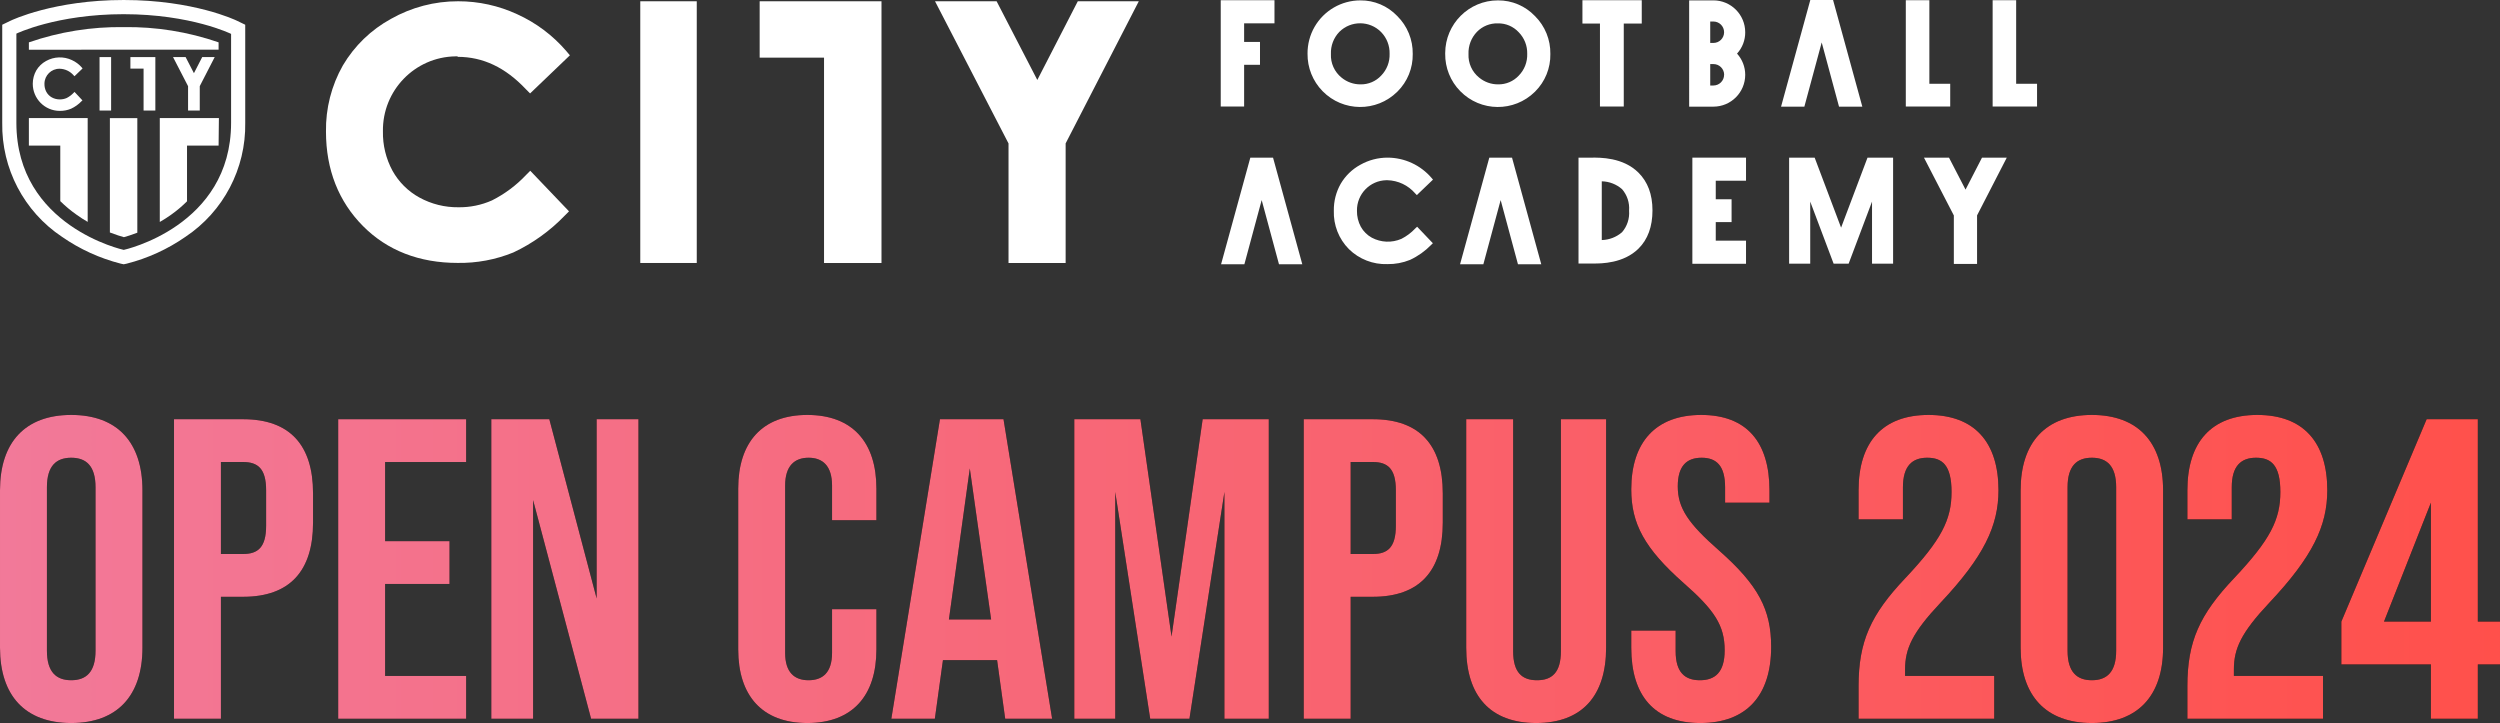 <?xml version="1.0" encoding="UTF-8"?><svg id="_レイヤー_1" xmlns="http://www.w3.org/2000/svg" width="695" height="201" xmlns:xlink="http://www.w3.org/1999/xlink" viewBox="0 0 695 201"><rect x="0" y="0" width="695" height="201" fill="#333333" stroke="none"/><defs><style>.cls-1{fill:#fff;}.cls-2{fill:url(#_名称未設定グラデーション_10);}.cls-3{fill:none;}</style><linearGradient id="_名称未設定グラデーション_10" x1=".001" y1="158.177" x2="695" y2="158.177" gradientUnits="userSpaceOnUse"><stop offset="0" stop-color="#f27999"/><stop offset="1" stop-color="#ff504b"/></linearGradient></defs><g><g><path d="M.001,180.064v-43.775C.001,122.967,6.997,115.354,19.801,115.354s19.799,7.613,19.799,20.936v43.775c0,13.323-6.995,20.936-19.799,20.936S.001,193.387,.001,180.064Zm26.558,.833v-45.44c0-5.948-2.608-8.208-6.757-8.208s-6.758,2.26-6.758,8.208v45.44c0,5.948,2.609,8.208,6.758,8.208s6.757-2.26,6.757-8.208Z"/><path d="M48.374,116.543h19.207c13.042,0,19.444,7.256,19.444,20.579v8.208c0,13.323-6.402,20.579-19.444,20.579h-6.165v33.902h-13.042V116.543Zm19.207,37.47c4.15,0,6.402-1.903,6.402-7.851v-9.873c0-5.948-2.252-7.851-6.402-7.851h-6.165v25.575h6.165Z"/><path d="M94.019,116.543h35.568v11.895h-22.526v22.006h17.903v11.895h-17.903v25.575h22.526v11.895h-35.568V116.543Z"/><path d="M136.583,116.543h16.125l13.16,49.841v-49.841h11.619v83.267h-13.16l-16.125-60.785v60.785h-11.619V116.543Z"/><path d="M205.227,180.54v-44.726c0-12.847,6.64-20.46,19.207-20.46s19.207,7.613,19.207,20.46v8.803h-12.331v-9.635c0-5.472-2.609-7.732-6.521-7.732s-6.521,2.26-6.521,7.732v46.511c0,5.472,2.609,7.613,6.521,7.613s6.521-2.141,6.521-7.613v-12.133h12.331v11.182c0,12.847-6.64,20.46-19.207,20.46s-19.207-7.613-19.207-20.46Z"/><path d="M277.195,183.514h-15.058l-2.252,16.297h-12.093l13.516-83.267h17.665l13.516,83.267h-13.041l-2.253-16.297Zm-1.66-11.301l-5.928-41.99-5.81,41.99h11.737Z"/><path d="M298.653,116.543h18.377l8.655,60.428,8.656-60.428h18.377v83.267h-12.331v-63.045l-9.722,63.045h-10.908l-9.722-63.045v63.045h-11.382V116.543Z"/><path d="M362.439,116.543h19.207c13.042,0,19.444,7.256,19.444,20.579v8.208c0,13.323-6.402,20.579-19.444,20.579h-6.165v33.902h-13.042V116.543Zm19.207,37.47c4.15,0,6.402-1.903,6.402-7.851v-9.873c0-5.948-2.252-7.851-6.402-7.851h-6.165v25.575h6.165Z"/><path d="M407.611,180.064v-63.521h13.042v64.473c0,5.948,2.49,8.089,6.639,8.089s6.639-2.141,6.639-8.089V116.543h12.567v63.521c0,13.323-6.639,20.936-19.444,20.936s-19.444-7.613-19.444-20.936Z"/><path d="M453.494,180.064v-4.758h12.33v5.71c0,5.948,2.609,8.089,6.758,8.089s6.877-2.141,6.877-8.327c0-6.899-2.845-11.182-11.382-18.676-10.908-9.635-14.583-16.534-14.583-26.051,0-13.085,6.757-20.698,19.444-20.698s18.97,7.613,18.97,20.936v3.45h-12.331v-4.282c0-5.948-2.371-8.208-6.521-8.208s-6.639,2.26-6.639,7.97c0,6.067,2.964,10.349,11.5,17.843,10.908,9.635,14.464,16.416,14.464,26.765,0,13.561-6.877,21.174-19.681,21.174s-19.206-7.613-19.206-20.936Z"/><path d="M516.685,190.77c0-12.371,3.32-19.865,13.042-30.095,9.959-10.587,12.804-16.178,12.804-23.91,0-7.494-2.608-9.516-6.757-9.516s-6.758,2.26-6.758,8.208v8.922h-12.331v-8.089c0-13.323,6.64-20.936,19.445-20.936s19.444,7.613,19.444,20.936c0,9.873-4.031,18.438-16.125,31.285-7.824,8.327-9.84,12.728-9.84,18.557v1.784h24.779v11.895h-37.703v-9.04Z"/><path d="M561.738,180.064v-43.775c0-13.323,6.996-20.936,19.8-20.936s19.799,7.613,19.799,20.936v43.775c0,13.323-6.995,20.936-19.799,20.936s-19.8-7.613-19.8-20.936Zm26.558,.833v-45.44c0-5.948-2.608-8.208-6.757-8.208s-6.758,2.26-6.758,8.208v45.44c0,5.948,2.609,8.208,6.758,8.208s6.757-2.26,6.757-8.208Z"/><path d="M608.095,190.77c0-12.371,3.32-19.865,13.042-30.095,9.959-10.587,12.804-16.178,12.804-23.91,0-7.494-2.608-9.516-6.757-9.516s-6.758,2.26-6.758,8.208v8.922h-12.331v-8.089c0-13.323,6.639-20.936,19.445-20.936s19.444,7.613,19.444,20.936c0,9.873-4.031,18.438-16.125,31.285-7.824,8.327-9.84,12.728-9.84,18.557v1.784h24.779v11.895h-37.703v-9.04Z"/><path d="M675.793,184.703h-24.898v-11.895l23.712-56.265h14.227v56.265h6.165v11.895h-6.165v15.107h-13.042v-15.107Zm0-11.895v-33.069l-13.042,33.069h13.042Z"/></g><g><path class="cls-2" d="M.001,180.064v-43.775C.001,122.967,6.997,115.354,19.801,115.354s19.799,7.613,19.799,20.936v43.775c0,13.323-6.995,20.936-19.799,20.936S.001,193.387,.001,180.064Zm26.558,.833v-45.44c0-5.948-2.608-8.208-6.757-8.208s-6.758,2.26-6.758,8.208v45.44c0,5.948,2.609,8.208,6.758,8.208s6.757-2.26,6.757-8.208Z"/><path class="cls-2" d="M48.374,116.543h19.207c13.042,0,19.444,7.256,19.444,20.579v8.208c0,13.323-6.402,20.579-19.444,20.579h-6.165v33.902h-13.042V116.543Zm19.207,37.47c4.15,0,6.402-1.903,6.402-7.851v-9.873c0-5.948-2.252-7.851-6.402-7.851h-6.165v25.575h6.165Z"/><path class="cls-2" d="M94.019,116.543h35.568v11.895h-22.526v22.006h17.903v11.895h-17.903v25.575h22.526v11.895h-35.568V116.543Z"/><path class="cls-2" d="M136.583,116.543h16.125l13.16,49.841v-49.841h11.619v83.267h-13.16l-16.125-60.785v60.785h-11.619V116.543Z"/><path class="cls-2" d="M205.227,180.54v-44.726c0-12.847,6.64-20.46,19.207-20.46s19.207,7.613,19.207,20.46v8.803h-12.331v-9.635c0-5.472-2.609-7.732-6.521-7.732s-6.521,2.26-6.521,7.732v46.511c0,5.472,2.609,7.613,6.521,7.613s6.521-2.141,6.521-7.613v-12.133h12.331v11.182c0,12.847-6.64,20.46-19.207,20.46s-19.207-7.613-19.207-20.46Z"/><path class="cls-2" d="M277.195,183.514h-15.058l-2.252,16.297h-12.093l13.516-83.267h17.665l13.516,83.267h-13.041l-2.253-16.297Zm-1.66-11.301l-5.928-41.99-5.81,41.99h11.737Z"/><path class="cls-2" d="M298.653,116.543h18.377l8.655,60.428,8.656-60.428h18.377v83.267h-12.331v-63.045l-9.722,63.045h-10.908l-9.722-63.045v63.045h-11.382V116.543Z"/><path class="cls-2" d="M362.439,116.543h19.207c13.042,0,19.444,7.256,19.444,20.579v8.208c0,13.323-6.402,20.579-19.444,20.579h-6.165v33.902h-13.042V116.543Zm19.207,37.47c4.15,0,6.402-1.903,6.402-7.851v-9.873c0-5.948-2.252-7.851-6.402-7.851h-6.165v25.575h6.165Z"/><path class="cls-2" d="M407.611,180.064v-63.521h13.042v64.473c0,5.948,2.49,8.089,6.639,8.089s6.639-2.141,6.639-8.089V116.543h12.567v63.521c0,13.323-6.639,20.936-19.444,20.936s-19.444-7.613-19.444-20.936Z"/><path class="cls-2" d="M453.494,180.064v-4.758h12.33v5.71c0,5.948,2.609,8.089,6.758,8.089s6.877-2.141,6.877-8.327c0-6.899-2.845-11.182-11.382-18.676-10.908-9.635-14.583-16.534-14.583-26.051,0-13.085,6.757-20.698,19.444-20.698s18.97,7.613,18.97,20.936v3.45h-12.331v-4.282c0-5.948-2.371-8.208-6.521-8.208s-6.639,2.26-6.639,7.97c0,6.067,2.964,10.349,11.5,17.843,10.908,9.635,14.464,16.416,14.464,26.765,0,13.561-6.877,21.174-19.681,21.174s-19.206-7.613-19.206-20.936Z"/><path class="cls-2" d="M516.685,190.77c0-12.371,3.32-19.865,13.042-30.095,9.959-10.587,12.804-16.178,12.804-23.91,0-7.494-2.608-9.516-6.757-9.516s-6.758,2.26-6.758,8.208v8.922h-12.331v-8.089c0-13.323,6.64-20.936,19.445-20.936s19.444,7.613,19.444,20.936c0,9.873-4.031,18.438-16.125,31.285-7.824,8.327-9.84,12.728-9.84,18.557v1.784h24.779v11.895h-37.703v-9.04Z"/><path class="cls-2" d="M561.738,180.064v-43.775c0-13.323,6.996-20.936,19.8-20.936s19.799,7.613,19.799,20.936v43.775c0,13.323-6.995,20.936-19.799,20.936s-19.8-7.613-19.8-20.936Zm26.558,.833v-45.44c0-5.948-2.608-8.208-6.757-8.208s-6.758,2.26-6.758,8.208v45.44c0,5.948,2.609,8.208,6.758,8.208s6.757-2.26,6.757-8.208Z"/><path class="cls-2" d="M608.095,190.77c0-12.371,3.32-19.865,13.042-30.095,9.959-10.587,12.804-16.178,12.804-23.91,0-7.494-2.608-9.516-6.757-9.516s-6.758,2.26-6.758,8.208v8.922h-12.331v-8.089c0-13.323,6.639-20.936,19.445-20.936s19.444,7.613,19.444,20.936c0,9.873-4.031,18.438-16.125,31.285-7.824,8.327-9.84,12.728-9.84,18.557v1.784h24.779v11.895h-37.703v-9.04Z"/><path class="cls-2" d="M675.793,184.703h-24.898v-11.895l23.712-56.265h14.227v56.265h6.165v11.895h-6.165v15.107h-13.042v-15.107Zm0-11.895v-33.069l-13.042,33.069h13.042Z"/></g></g><g><polygon class="cls-1" points="536.362 23.289 536.362 .06 529.814 .06 529.814 29.612 542.16 29.612 542.16 23.289 536.362 23.289"/><polygon class="cls-1" points="560.491 23.289 560.491 .06 553.953 .06 553.953 29.612 566.3 29.612 566.3 23.289 560.491 23.289"/><polygon class="cls-1" points="526.281 43.824 519.168 43.824 511.822 63.286 504.476 43.824 497.376 43.824 497.376 73.295 503.243 73.295 503.243 56.044 509.744 73.295 513.923 73.295 520.424 56.044 520.424 73.295 526.281 73.295 526.281 43.824"/><polygon class="cls-1" points="534.86 43.824 541.82 43.824 546.42 52.712 550.997 43.824 557.885 43.824 549.623 59.883 549.623 73.365 543.168 73.365 543.168 59.896 534.86 43.824"/><g><polygon class="cls-1" points="299.627 .354 288.373 22.23 277.059 .354 259.937 .354 280.37 39.879 280.37 73.117 296.247 73.117 296.247 39.867 316.586 .354 299.627 .354"/><rect class="cls-1" x="177.997" y=".354" width="15.702" height="72.753"/><polygon class="cls-1" points="211.186 16.024 229.083 16.024 229.083 73.117 245.055 73.117 245.055 .354 211.186 .354 211.186 16.024"/><path class="cls-1" d="M127.217,15.801c7.041,0,13.273,2.943,18.976,8.996l1.173,1.177,11.067-10.597-.998-1.179c-3.749-4.367-8.403-7.858-13.636-10.232-5.149-2.388-10.757-3.622-16.43-3.614-6.537-.015-12.965,1.667-18.66,4.886-5.547,3.026-10.173,7.5-13.391,12.951-3.18,5.602-4.8,11.957-4.694,18.403,0,10.597,3.521,19.427,10.281,26.244s15.667,10.255,26.324,10.255c5.297,.084,10.558-.9,15.467-2.897,5.358-2.515,10.211-5.996,14.318-10.268l1.173-1.177-10.774-11.279-1.173,1.177c-2.723,2.89-5.929,5.281-9.471,7.064-2.932,1.301-6.112,1.952-9.317,1.907-3.79,.049-7.529-.883-10.857-2.708-3.147-1.725-5.743-4.309-7.486-7.453-1.812-3.355-2.726-7.124-2.653-10.938-.175-11.339,8.843-20.674,20.146-20.852,.209-.003,.418-.003,.627,0l-.012,.133Z"/><polygon class="cls-1" points="354.304 6.487 354.304 .06 339.364 .06 339.364 29.612 345.866 29.612 345.866 18.014 350.278 18.014 350.278 11.656 345.866 11.656 345.866 6.487 354.304 6.487"/><path class="cls-1" d="M388.432,4.451c-2.677-2.81-6.394-4.384-10.269-4.344-5.245,.008-10.092,2.815-12.721,7.37-1.295,2.264-1.968,4.831-1.948,7.44-.049,3.894,1.457,7.646,4.177,10.421,5.686,5.801,14.98,5.879,20.763,.175,.018-.02,.038-.038,.058-.057,2.781-2.751,4.316-6.527,4.247-10.444,.067-3.964-1.491-7.782-4.307-10.561Zm-2.124,10.514c.076,2.255-.772,4.442-2.347,6.052-1.477,1.592-3.559,2.478-5.727,2.437-1.93,.015-3.805-.652-5.292-1.884-1.97-1.589-3.065-4.026-2.946-6.559-.091-2.288,.757-4.514,2.347-6.158,3.224-3.194,8.417-3.168,11.607,.06,1.57,1.613,2.423,3.797,2.359,6.052Z"/><path class="cls-1" d="M426.703,4.451c-2.682-2.804-6.396-4.375-10.268-4.344-8.089-.014-14.657,6.554-14.671,14.67v.142c-.053,3.894,1.452,7.649,4.179,10.421,5.685,5.801,14.98,5.879,20.761,.174,.02-.02,.038-.038,.058-.057,2.778-2.752,4.308-6.528,4.237-10.444,.07-3.964-1.483-7.782-4.296-10.563Zm-2.136,10.514c.076,2.255-.772,4.442-2.348,6.052-1.478,1.589-3.559,2.475-5.727,2.437-1.93,.015-3.803-.652-5.292-1.884-1.974-1.586-3.073-4.023-2.957-6.559-.085-2.288,.763-4.511,2.348-6.158,1.523-1.566,3.629-2.42,5.81-2.356,2.194-.046,4.302,.85,5.797,2.461,1.57,1.596,2.426,3.765,2.369,6.006Z"/><polygon class="cls-1" points="439.917 .06 439.917 6.547 444.788 6.547 444.788 29.612 451.406 29.612 451.406 6.547 456.406 6.547 456.406 .06 439.917 .06"/><path class="cls-1" d="M485.171,8.96c-.006-4.887-3.955-8.847-8.826-8.855h-6.76V29.647h6.76c4.871-.006,8.818-3.966,8.826-8.855,0-2.178-.813-4.278-2.276-5.887,1.481-1.621,2.295-3.745,2.276-5.945Zm-5.868,11.832c-.006,1.642-1.332,2.972-2.969,2.979h-.891v-5.957h.891c1.64-.006,2.975,1.321,2.981,2.966v.012h-.012Zm-2.97-8.853h-.891V5.982h.891c1.64,0,2.969,1.335,2.967,2.98,0,1.644-1.327,2.976-2.967,2.977Z"/><polygon class="cls-1" points="511.247 29.647 517.725 29.647 509.593 0 503.266 0 495.135 29.647 501.613 29.647 506.435 11.798 511.247 29.647"/><polygon class="cls-1" points="485.393 50.24 485.393 43.824 470.477 43.824 470.477 73.33 485.393 73.33 485.393 66.901 476.979 66.901 476.979 61.743 481.379 61.743 481.379 55.397 476.979 55.397 476.979 50.24 485.393 50.24"/><path class="cls-1" d="M455.491,47.992c-4.295-4.274-10.667-4.192-13.063-4.168h-3.602v29.434h4.237c2.041,0,8.286,0,12.463-4.168,2.559-2.544,3.862-6.1,3.862-10.597s-1.338-7.947-3.897-10.502Zm-2.606,10.597c.169,2.167-.531,4.313-1.948,5.959-1.571,1.364-3.567,2.138-5.645,2.19v-16.332c2.079,.041,4.08,.816,5.645,2.19,1.42,1.644,2.122,3.79,1.948,5.959v.034Z"/><path class="cls-1" d="M393.444,63.509c-1.109,1.183-2.415,2.164-3.862,2.898-2.647,1.145-5.668,1.024-8.216-.329-1.28-.701-2.337-1.751-3.051-3.026-.737-1.37-1.109-2.907-1.08-4.463-.072-4.616,3.599-8.417,8.2-8.489,.082-.002,.165-.002,.249,0,2.978,.072,5.785,1.402,7.734,3.661l.458,.482,4.495-4.309-.398-.471c-3.062-3.566-7.514-5.624-12.205-5.64-2.664-.008-5.285,.677-7.605,1.99-2.258,1.229-4.141,3.054-5.445,5.275-1.294,2.279-1.954,4.866-1.912,7.488-.133,3.987,1.382,7.852,4.189,10.679,2.85,2.799,6.717,4.306,10.702,4.168,2.159,.038,4.302-.363,6.303-1.177,2.192-1.021,4.18-2.434,5.868-4.168l.47-.459-4.377-4.592-.516,.484Z"/><polygon class="cls-1" points="355.56 73.471 362.038 73.471 353.905 43.824 347.592 43.824 339.458 73.471 345.936 73.471 350.748 55.62 355.56 73.471"/><polygon class="cls-1" points="421.996 73.471 428.474 73.471 420.342 43.824 414.028 43.824 405.895 73.471 412.372 73.471 417.184 55.62 421.996 73.471"/><path class="cls-1" d="M60.768,40.479h-8.777v15.483c-1.367,1.367-2.847,2.616-4.424,3.732-1.015,.724-2.064,1.396-3.146,2.013v-28.88h16.431l-.084,7.653Zm-52.74,0v-7.653H24.375v28.859c-1.021-.588-2.054-1.247-3.086-1.99-1.613-1.131-3.128-2.394-4.53-3.779v-15.437H8.028Zm30.149,24.209c-1.643,.635-2.969,1.036-3.732,1.247-.787-.224-2.171-.635-3.897-1.307v-31.791h7.628v31.851ZM8.028,13.823v-2.048c8.48-2.931,17.402-4.365,26.371-4.238,8.968-.13,17.891,1.304,26.369,4.238v2.025l-52.74,.023Z"/><path class="cls-1" d="M34.397,3.944C15.678,3.944,4.553,9.349,4.553,9.349v24.796c0,28.834,29.845,35.323,29.845,35.323,0,0,29.845-6.476,29.845-35.323V9.42s-11.127-5.475-29.845-5.475Zm33.777,5.405v24.796c.211,12.71-6.049,24.652-16.607,31.684-4.957,3.447-10.489,5.976-16.337,7.465l-.833,.176-.833-.176c-5.846-1.491-11.378-4.018-16.337-7.465C6.67,58.798,.412,46.856,.621,34.146V6.876l2.218-1.071c.482-.246,12.16-5.804,31.558-5.804s31.076,5.558,31.558,5.804l2.218,1.071v2.474Z"/><path class="cls-1" d="M12.886,25.539c.351,.649,.88,1.185,1.526,1.543,.68,.37,1.443,.56,2.218,.553,.658,.006,1.309-.125,1.913-.389,.725-.372,1.379-.866,1.938-1.46l.235-.236,2.206,2.356-.246,.224c-.836,.874-1.828,1.586-2.923,2.095-1.001,.415-2.075,.62-3.157,.602-4.148-.015-7.5-3.401-7.485-7.561,.005-1.281,.334-2.541,.96-3.66,.656-1.116,1.6-2.031,2.734-2.65,2.211-1.235,4.878-1.332,7.171-.259,1.068,.484,2.017,1.194,2.781,2.083l.2,.248-2.253,2.167-.235-.248c-.978-1.137-2.389-1.805-3.884-1.837-2.301-.032-4.192,1.812-4.225,4.121v.07c-.021,.779,.16,1.551,.526,2.238Z"/><rect class="cls-1" x="27.674" y="15.871" width="3.215" height="14.859"/><polygon class="cls-1" points="43.188 30.731 39.914 30.731 39.914 19.073 36.253 19.073 36.253 15.871 43.188 15.871 43.188 30.731"/><polygon class="cls-1" points="48.105 15.871 51.602 15.871 53.914 20.345 56.214 15.871 59.688 15.871 55.534 23.948 55.534 30.731 52.284 30.731 52.284 23.961 48.105 15.871"/><rect id="_スライス_" class="cls-3" width="567.544" height="73.471"/></g></g></svg>